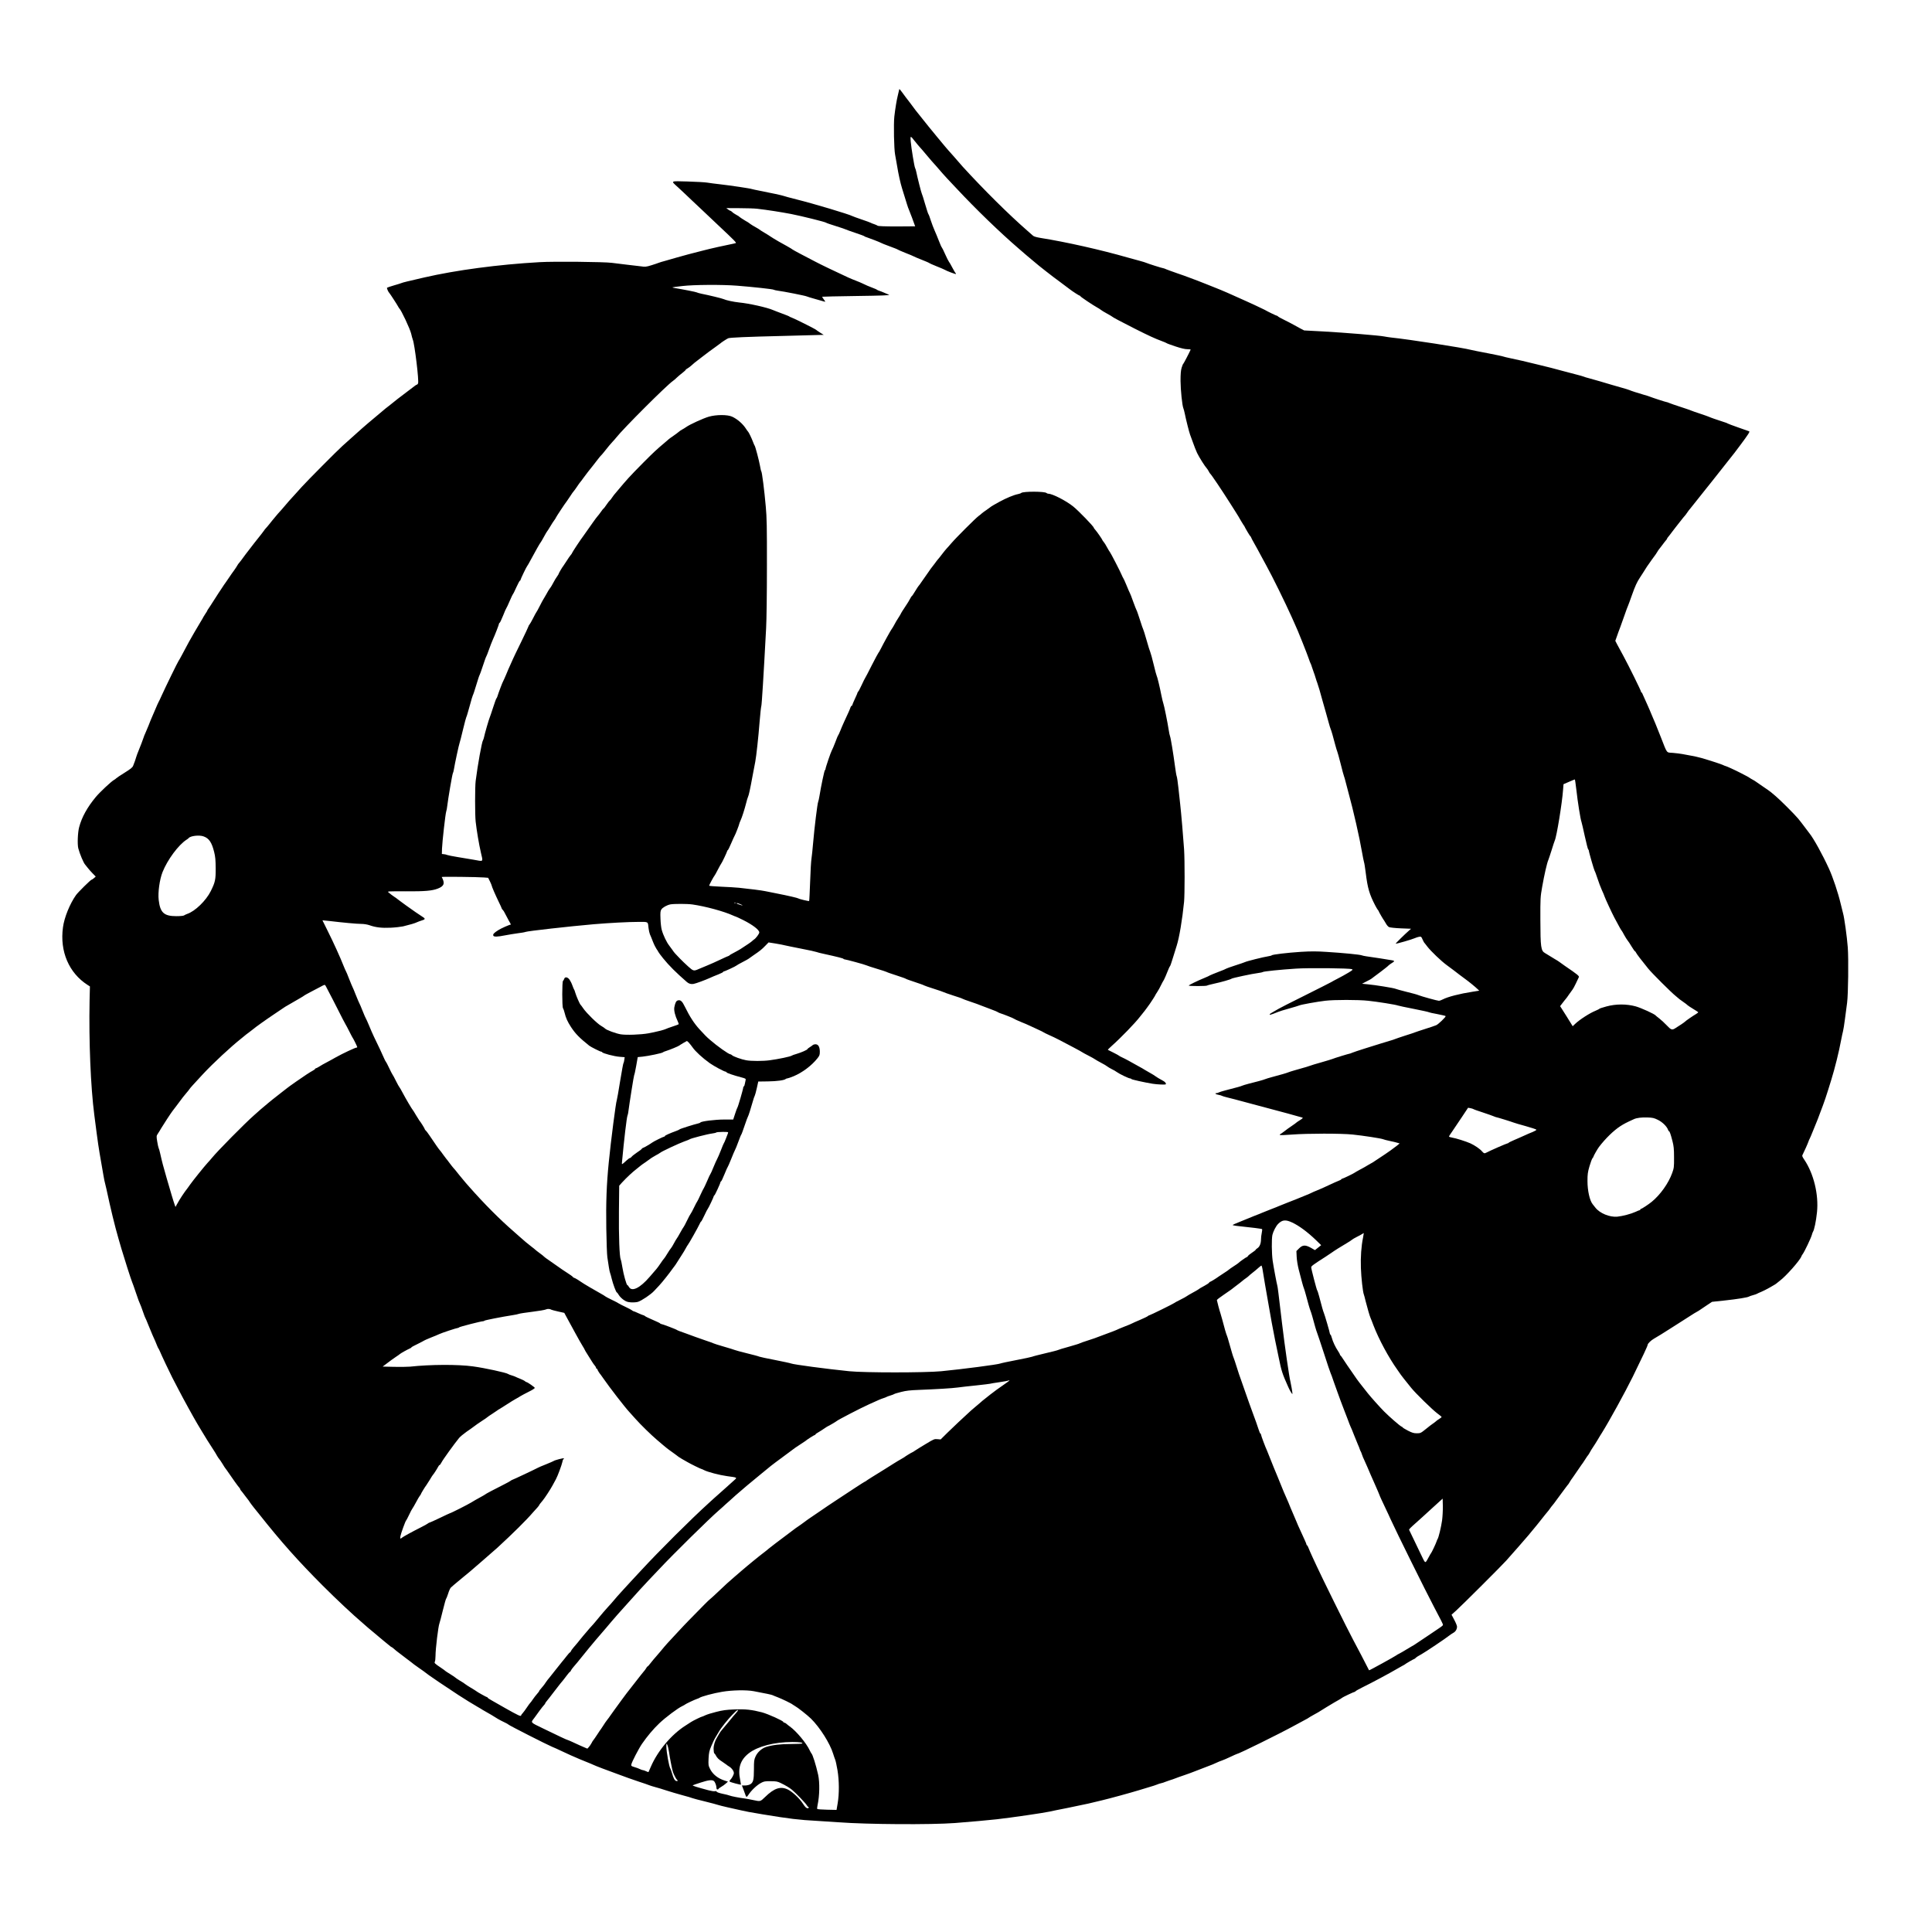 <?xml version="1.0" standalone="no"?>
<!DOCTYPE svg PUBLIC "-//W3C//DTD SVG 20010904//EN"
 "http://www.w3.org/TR/2001/REC-SVG-20010904/DTD/svg10.dtd">
<svg version="1.0" xmlns="http://www.w3.org/2000/svg"
 width="2888pt" height="2888pt" viewBox="0 0 2888 2888"
 preserveAspectRatio="xMidYMid meet">
<g transform="translate(0,2888) scale(0.1,-0.1)"
fill="#000000" stroke="none">
<path d="M13437 27523 c-3 -16 -11 -48 -17 -73 -16 -62 -38 -196 -51 -310 -13
-112 -5 -489 11 -570 6 -30 19 -107 30 -170 20 -123 49 -255 74 -335 75 -244
90 -292 97 -305 7 -12 99 -258 99 -263 0 -1 -123 -2 -273 -2 -187 0 -278 4
-288 11 -8 6 -32 17 -54 24 -22 7 -44 16 -50 20 -5 4 -66 26 -134 49 -68 23
-131 46 -140 51 -52 28 -580 186 -826 247 -99 25 -189 49 -200 54 -20 8 -184
44 -365 79 -52 10 -102 21 -111 24 -21 9 -317 53 -474 71 -71 8 -158 19 -192
25 -34 6 -166 13 -294 17 -266 7 -255 14 -144 -87 39 -35 86 -80 106 -99 20
-20 65 -63 100 -95 35 -33 105 -98 154 -145 50 -47 157 -149 239 -226 248
-233 279 -265 264 -269 -7 -3 -47 -12 -88 -20 -118 -24 -251 -54 -300 -66 -25
-6 -70 -17 -100 -25 -119 -29 -329 -85 -395 -105 -38 -12 -110 -32 -160 -46
-49 -13 -99 -28 -110 -33 -11 -5 -59 -21 -107 -36 -81 -25 -94 -26 -160 -16
-40 5 -136 17 -213 25 -77 9 -176 21 -220 27 -114 15 -865 23 -1080 10 -620
-35 -1246 -119 -1725 -229 -255 -59 -317 -74 -335 -82 -11 -5 -63 -21 -115
-36 -52 -15 -99 -31 -104 -35 -7 -6 18 -64 34 -79 9 -8 116 -173 130 -200 7
-14 16 -27 19 -30 28 -24 159 -303 177 -377 8 -38 20 -77 24 -88 28 -65 96
-626 79 -657 -5 -10 -13 -18 -17 -18 -5 0 -17 -7 -27 -15 -11 -9 -63 -47 -115
-87 -100 -74 -217 -166 -236 -183 -6 -5 -26 -21 -44 -35 -30 -22 -51 -39 -125
-102 -11 -9 -56 -47 -100 -84 -131 -109 -190 -161 -465 -409 -80 -72 -533
-528 -610 -614 -41 -46 -86 -96 -100 -111 -66 -71 -119 -131 -168 -190 -30
-36 -60 -69 -66 -75 -6 -5 -31 -35 -56 -65 -25 -30 -47 -57 -50 -60 -3 -3 -23
-27 -44 -55 -22 -27 -44 -54 -51 -60 -6 -5 -22 -26 -35 -45 -13 -19 -27 -37
-30 -40 -6 -4 -209 -266 -238 -305 -51 -71 -97 -131 -102 -135 -4 -3 -15 -18
-24 -35 -9 -16 -30 -48 -46 -70 -17 -22 -51 -71 -77 -110 -25 -38 -50 -74 -55
-80 -5 -5 -28 -39 -51 -75 -23 -36 -45 -69 -50 -75 -4 -5 -39 -59 -77 -120
-38 -60 -74 -115 -80 -122 -5 -7 -10 -15 -10 -18 0 -4 -13 -26 -30 -50 -16
-24 -30 -46 -30 -48 0 -3 -18 -34 -39 -68 -37 -60 -157 -266 -174 -299 -4 -8
-20 -37 -35 -65 -15 -27 -48 -88 -72 -135 -25 -47 -48 -87 -51 -90 -8 -7 -201
-402 -251 -514 -22 -50 -44 -95 -48 -101 -4 -5 -26 -55 -49 -110 -23 -55 -48
-113 -56 -130 -7 -16 -27 -64 -43 -107 -17 -42 -40 -97 -51 -121 -12 -25 -21
-48 -21 -52 0 -6 -65 -176 -84 -220 -8 -16 -21 -55 -31 -85 -9 -30 -20 -64
-25 -75 -4 -11 -13 -34 -20 -52 -9 -25 -37 -47 -128 -104 -65 -40 -121 -78
-127 -85 -5 -6 -18 -16 -27 -20 -42 -22 -215 -184 -278 -260 -125 -151 -208
-300 -247 -449 -21 -77 -28 -255 -13 -315 22 -85 79 -220 104 -246 6 -6 22
-26 36 -45 14 -19 47 -56 73 -83 l48 -49 -27 -24 c-15 -13 -31 -23 -35 -23
-13 0 -205 -190 -233 -230 -92 -130 -176 -336 -195 -483 -49 -359 89 -681 368
-860 l35 -22 -5 -210 c-12 -610 16 -1295 71 -1715 6 -47 22 -168 35 -270 13
-102 33 -237 44 -300 57 -334 72 -416 77 -430 3 -8 14 -55 25 -105 62 -291
125 -551 180 -740 11 -38 32 -108 45 -155 38 -130 144 -461 159 -495 7 -16 30
-79 50 -140 20 -60 40 -119 45 -130 23 -50 59 -145 75 -195 10 -30 21 -59 25
-65 4 -5 26 -57 49 -115 23 -58 50 -123 60 -145 37 -81 50 -111 67 -155 10
-25 20 -47 24 -50 3 -3 12 -21 20 -40 17 -43 152 -329 184 -390 13 -25 57
-110 99 -190 64 -125 227 -420 276 -502 9 -14 38 -64 66 -110 52 -87 113 -186
174 -278 20 -30 44 -70 54 -89 10 -19 25 -40 32 -48 7 -7 30 -41 51 -75 21
-35 40 -65 44 -68 3 -3 13 -16 22 -30 73 -107 170 -244 185 -258 7 -7 13 -17
13 -22 0 -5 6 -15 13 -22 7 -7 33 -40 57 -73 25 -33 47 -62 50 -65 3 -3 14
-18 24 -35 11 -16 39 -54 64 -85 24 -30 59 -73 76 -94 327 -413 579 -696 951
-1069 205 -205 449 -434 600 -562 32 -27 66 -57 74 -65 9 -8 52 -44 96 -80 44
-36 87 -72 95 -80 9 -8 33 -28 54 -45 21 -16 53 -42 70 -57 17 -15 34 -28 37
-28 6 0 28 -18 74 -58 11 -9 74 -58 140 -107 66 -50 122 -92 125 -96 3 -3 34
-25 70 -50 36 -24 67 -46 70 -49 3 -3 21 -17 40 -30 19 -13 37 -27 40 -30 8
-8 250 -172 440 -296 88 -58 227 -143 290 -179 25 -14 59 -34 75 -45 17 -11
53 -31 80 -46 28 -15 73 -42 101 -60 28 -18 70 -43 95 -55 65 -31 103 -51 109
-58 10 -13 579 -302 650 -331 25 -10 95 -41 155 -70 61 -28 119 -55 130 -60
11 -4 40 -17 65 -28 25 -12 92 -40 150 -63 57 -23 111 -45 120 -50 21 -12 227
-90 380 -145 69 -24 134 -48 145 -53 11 -5 79 -28 150 -52 72 -23 144 -48 160
-55 17 -7 57 -19 90 -28 33 -8 107 -31 165 -50 58 -19 166 -51 240 -71 74 -20
142 -39 150 -44 8 -4 94 -27 190 -50 96 -24 184 -47 195 -52 11 -4 74 -20 140
-35 66 -15 158 -35 205 -46 85 -19 104 -23 325 -60 401 -66 533 -82 810 -97
110 -7 256 -16 325 -21 419 -32 1375 -38 1735 -11 235 18 498 42 625 56 221
25 707 96 790 115 25 6 146 31 270 55 124 25 263 54 310 65 47 12 139 34 205
49 118 28 417 110 545 149 36 11 106 32 155 47 50 14 104 32 120 39 17 8 46
17 65 21 19 4 41 11 50 16 8 4 40 15 70 25 30 9 69 22 85 29 17 7 80 30 140
50 61 21 124 44 140 51 17 7 80 31 140 54 61 23 124 47 140 54 90 41 122 54
145 61 14 4 67 27 118 51 51 24 95 44 98 44 26 0 642 304 864 426 69 38 143
78 165 89 22 11 42 23 45 26 3 3 41 26 85 50 44 24 85 47 90 52 6 4 48 31 95
59 47 27 99 59 115 69 17 10 48 28 70 40 22 12 42 25 45 29 6 8 178 90 190 90
4 0 10 4 12 8 2 5 46 30 98 56 149 73 408 212 515 275 33 20 74 43 90 51 17 8
32 17 35 20 8 9 131 80 137 80 4 0 15 7 25 17 18 17 29 23 89 57 55 30 360
235 404 271 22 17 54 39 71 48 32 17 54 53 54 92 0 13 -18 58 -41 101 l-41 77
68 61 c84 75 680 670 749 747 28 31 75 85 105 119 30 35 62 70 70 79 13 14 72
82 157 181 46 53 220 267 245 302 15 20 34 42 41 50 7 7 24 29 37 48 13 19 29
40 35 46 11 11 21 25 108 144 31 41 71 95 89 120 18 25 36 47 39 50 3 3 14 19
23 35 9 17 30 48 47 70 16 22 50 71 75 109 25 37 50 73 55 80 6 6 29 40 52 76
22 36 44 67 48 70 3 3 14 20 24 39 9 19 32 55 49 80 17 25 49 75 70 111 21 36
48 81 61 100 113 181 343 600 462 840 146 298 223 462 223 478 0 18 50 66 92
90 57 33 150 90 238 147 36 23 110 71 165 105 55 35 125 80 155 99 30 20 70
44 89 54 18 10 38 22 45 28 6 5 49 34 95 64 l83 55 187 20 c189 20 348 46 366
59 6 4 33 14 60 21 28 7 55 17 60 21 6 4 34 17 64 29 49 19 220 114 231 129 3
3 23 19 45 36 91 67 302 305 323 365 3 8 10 22 17 30 27 34 130 250 141 297 4
15 10 33 14 38 20 30 47 159 61 295 27 263 -49 576 -190 785 -34 50 -36 57
-21 83 17 31 77 166 85 192 4 14 11 30 15 35 4 6 26 57 49 115 23 58 48 119
55 135 8 17 30 75 50 130 20 55 41 110 46 122 13 31 58 166 80 238 10 33 30
98 45 145 51 164 116 424 145 585 12 61 25 124 30 140 5 17 19 102 30 190 12
88 25 194 31 235 17 128 23 659 10 830 -12 158 -52 447 -71 510 -5 19 -22 85
-36 145 -37 158 -116 394 -174 520 -97 212 -229 451 -293 530 -4 6 -35 46 -68
90 -33 44 -78 103 -101 130 -59 70 -272 282 -337 336 -30 24 -61 51 -70 59 -9
8 -64 47 -121 85 -58 39 -107 73 -110 76 -3 3 -21 14 -40 24 -19 10 -37 21
-40 24 -3 3 -23 15 -45 27 -22 11 -67 35 -100 52 -73 38 -213 102 -223 102 -4
0 -18 6 -33 13 -24 13 -183 65 -324 106 -38 11 -108 27 -155 35 -47 8 -108 19
-135 25 -28 5 -90 13 -138 17 -102 8 -80 -21 -182 239 -37 94 -73 184 -80 200
-8 17 -30 71 -51 120 -20 50 -53 126 -73 170 -21 44 -46 101 -57 127 -10 27
-22 48 -26 48 -5 0 -8 5 -8 12 0 15 -185 389 -263 533 -34 61 -74 136 -91 168
l-30 58 22 62 c11 34 35 98 52 142 16 44 46 127 66 185 20 58 42 119 50 135 7
17 34 88 58 158 49 138 76 197 122 266 16 24 34 51 39 60 66 105 80 127 85
131 3 3 25 34 49 70 25 36 48 67 51 70 3 3 17 23 30 45 13 22 26 42 30 45 3 3
25 32 50 65 24 33 50 66 57 73 7 7 13 17 13 21 0 4 8 16 18 27 9 10 37 46 61
79 25 33 47 62 50 65 3 3 26 32 51 65 25 32 52 67 60 76 25 27 48 56 67 86 10
15 25 35 33 43 8 9 26 31 40 50 14 18 35 45 47 59 20 24 65 80 148 186 17 21
53 66 80 100 28 34 62 77 76 96 15 19 83 104 150 190 128 160 134 169 216 279
117 157 143 198 130 203 -7 2 -80 28 -162 57 -83 29 -154 56 -160 60 -5 5 -39
17 -75 28 -84 27 -180 60 -205 72 -11 5 -69 26 -130 46 -60 19 -123 42 -140
49 -16 7 -88 32 -160 55 -71 23 -144 48 -162 56 -17 8 -35 14 -41 14 -11 0
-217 67 -247 80 -11 5 -54 19 -95 30 -96 28 -189 58 -215 70 -11 5 -60 20
-110 34 -49 13 -121 34 -160 46 -88 27 -263 78 -335 97 -30 7 -64 18 -75 23
-11 5 -65 20 -120 34 -55 14 -134 35 -175 46 -41 12 -129 35 -195 52 -66 16
-154 38 -195 48 -144 36 -336 81 -415 96 -44 9 -89 20 -100 24 -11 5 -117 27
-235 50 -118 22 -231 45 -250 50 -112 31 -939 159 -1195 185 -33 4 -80 11
-105 16 -66 14 -591 57 -915 75 l-280 15 -60 31 c-33 17 -78 42 -100 55 -22
13 -83 44 -135 70 -52 25 -96 50 -98 55 -2 4 -8 8 -13 8 -9 0 -140 63 -184 89
-24 13 -275 131 -280 131 -2 0 -41 18 -87 39 -105 49 -285 127 -363 157 -33
12 -94 37 -135 54 -41 17 -104 42 -140 55 -36 13 -90 33 -120 45 -30 12 -113
42 -185 66 -71 25 -144 51 -162 59 -17 8 -35 15 -40 15 -14 0 -236 70 -255 80
-9 5 -58 20 -110 34 -51 14 -127 34 -168 46 -400 115 -927 234 -1307 294 -59
10 -99 21 -111 33 -11 10 -48 43 -83 73 -281 245 -649 610 -970 961 -25 29
-27 30 -134 154 -38 44 -72 82 -76 85 -12 10 -324 388 -379 460 -30 39 -64 82
-75 94 -11 12 -29 35 -40 50 -30 41 -133 179 -148 196 -6 8 -29 39 -50 68 -21
28 -40 52 -42 52 -1 0 -5 -12 -8 -27z m238 -753 c25 -32 57 -71 72 -87 16 -16
57 -65 93 -108 36 -44 76 -91 90 -106 24 -25 87 -97 161 -183 19 -22 50 -56
69 -76 19 -20 85 -89 145 -154 283 -303 642 -650 915 -885 52 -45 109 -94 125
-108 17 -15 53 -45 80 -67 28 -22 52 -43 55 -46 16 -17 285 -228 346 -270 23
-16 140 -104 164 -123 39 -31 142 -97 150 -97 6 0 10 -4 10 -8 0 -8 186 -133
250 -168 19 -10 44 -26 55 -35 11 -10 52 -34 90 -55 39 -21 72 -41 75 -44 7
-10 143 -82 345 -184 206 -104 300 -147 400 -184 39 -14 72 -29 75 -32 3 -4
61 -25 130 -48 84 -28 143 -42 178 -42 30 0 52 -3 50 -7 -25 -56 -105 -209
-110 -211 -5 -2 -15 -29 -25 -60 -12 -42 -16 -94 -16 -197 1 -136 25 -370 43
-410 5 -11 14 -47 21 -80 15 -78 67 -284 78 -310 5 -11 24 -63 42 -115 18 -52
46 -124 63 -160 30 -63 117 -201 143 -228 8 -8 21 -28 30 -45 9 -18 19 -34 23
-37 14 -9 168 -237 306 -455 17 -27 52 -81 76 -120 25 -38 60 -97 78 -130 19
-33 37 -62 40 -65 4 -3 9 -9 11 -15 11 -27 84 -150 91 -153 4 -2 8 -7 8 -11 0
-5 22 -47 49 -94 27 -47 71 -127 98 -179 27 -51 64 -120 83 -153 87 -157 280
-549 377 -765 13 -30 30 -68 38 -85 38 -83 60 -135 128 -305 41 -102 82 -210
92 -240 10 -30 21 -59 25 -65 4 -5 15 -35 24 -65 10 -30 21 -64 26 -75 5 -11
16 -45 25 -75 9 -30 20 -64 25 -75 10 -24 51 -160 78 -265 11 -41 32 -115 47
-165 14 -49 35 -124 46 -165 11 -41 24 -84 29 -95 10 -21 39 -120 71 -245 11
-41 24 -84 29 -95 5 -11 28 -94 51 -185 22 -91 45 -174 50 -185 5 -11 15 -47
23 -80 8 -33 29 -112 46 -175 69 -249 163 -662 200 -880 11 -63 24 -128 29
-145 6 -16 17 -88 26 -160 28 -230 54 -320 142 -490 14 -27 32 -57 39 -66 8
-8 14 -18 14 -22 0 -6 71 -129 80 -137 3 -3 15 -23 27 -45 12 -22 32 -46 46
-53 14 -7 88 -15 177 -19 l153 -6 -34 -30 c-61 -53 -200 -190 -196 -193 5 -6
247 64 285 82 18 8 47 18 65 21 30 5 34 2 51 -39 11 -23 22 -45 25 -48 3 -3
26 -31 49 -62 52 -67 205 -214 286 -273 44 -32 180 -134 196 -148 8 -6 40 -30
70 -52 64 -46 165 -128 198 -161 l24 -23 -34 -5 c-18 -3 -46 -7 -63 -10 -195
-30 -373 -76 -450 -116 -21 -11 -46 -20 -55 -20 -22 0 -268 68 -305 84 -16 8
-97 30 -180 50 -82 21 -157 41 -166 46 -21 11 -304 57 -417 67 l-82 8 67 35
c38 18 70 37 73 40 3 3 27 21 53 40 26 19 65 49 87 65 21 17 53 41 71 55 18
14 40 32 48 41 9 9 31 24 49 35 38 22 40 32 10 38 -31 7 -331 53 -393 61 -27
4 -59 10 -70 15 -26 11 -280 36 -524 51 -147 10 -235 10 -384 1 -202 -13 -429
-40 -437 -52 -3 -4 -27 -11 -55 -15 -64 -9 -323 -74 -344 -86 -9 -5 -74 -27
-146 -50 -71 -23 -132 -45 -135 -48 -3 -4 -57 -27 -120 -50 -63 -24 -120 -48
-126 -52 -5 -5 -41 -21 -80 -37 -107 -44 -234 -106 -234 -114 0 -10 264 -10
274 0 4 4 51 16 104 28 108 23 254 65 262 75 7 9 321 76 395 84 33 4 65 11 70
15 12 10 262 36 495 51 189 13 799 7 837 -8 20 -7 15 -13 -52 -53 -41 -25
-112 -64 -157 -87 -46 -24 -90 -47 -98 -53 -8 -6 -186 -95 -395 -200 -209
-104 -385 -193 -390 -198 -6 -4 -38 -23 -73 -42 -34 -18 -62 -37 -62 -41 0 -5
2 -9 4 -9 7 0 92 31 121 44 17 8 91 31 165 51 74 21 142 41 152 46 24 12 268
56 388 70 135 16 492 16 640 0 137 -14 417 -59 445 -71 11 -4 119 -28 240 -51
121 -24 222 -46 225 -50 3 -3 60 -16 128 -28 67 -13 122 -26 122 -30 0 -17
-108 -120 -140 -135 -19 -8 -93 -34 -165 -56 -71 -23 -139 -45 -150 -50 -11
-5 -78 -28 -150 -50 -71 -23 -139 -46 -150 -51 -11 -5 -49 -18 -85 -28 -36
-11 -101 -31 -145 -44 -44 -14 -147 -46 -230 -72 -82 -26 -164 -53 -182 -61
-17 -8 -35 -14 -39 -14 -11 0 -233 -68 -259 -80 -11 -5 -85 -27 -165 -50 -80
-22 -154 -45 -165 -50 -19 -8 -56 -19 -240 -71 -38 -11 -79 -24 -90 -29 -20
-9 -109 -35 -245 -71 -41 -11 -84 -24 -95 -29 -11 -5 -55 -19 -97 -30 -43 -11
-113 -29 -155 -40 -43 -11 -87 -25 -98 -30 -19 -9 -55 -19 -252 -70 -43 -11
-86 -25 -95 -30 -10 -6 -25 -10 -33 -10 -33 0 -13 -19 28 -25 23 -4 47 -11 52
-15 6 -4 39 -14 75 -23 59 -14 116 -29 395 -104 50 -13 131 -35 180 -48 180
-47 526 -141 555 -151 10 -3 -2 -15 -35 -36 -28 -17 -52 -34 -55 -37 -3 -4
-34 -27 -70 -51 -36 -24 -86 -60 -112 -81 -26 -20 -53 -39 -60 -42 -7 -2 -10
-8 -6 -12 5 -5 88 -2 185 6 222 17 734 18 903 0 157 -16 428 -58 455 -70 11
-5 56 -17 100 -26 44 -9 95 -21 113 -27 l34 -10 -36 -30 c-20 -16 -65 -50 -99
-74 -55 -39 -93 -65 -245 -165 -24 -16 -45 -29 -48 -29 -2 0 -23 -12 -47 -27
-23 -15 -76 -45 -117 -66 -41 -22 -77 -43 -80 -46 -8 -9 -178 -91 -189 -91 -6
0 -11 -4 -11 -8 0 -4 -17 -14 -37 -21 -21 -8 -87 -37 -148 -66 -60 -29 -141
-65 -180 -80 -38 -15 -74 -31 -80 -35 -5 -4 -53 -24 -105 -45 -52 -20 -108
-43 -125 -51 -16 -7 -73 -29 -125 -49 -52 -20 -108 -43 -125 -50 -16 -8 -73
-30 -125 -50 -52 -20 -108 -43 -125 -50 -16 -8 -73 -30 -125 -50 -52 -21 -113
-45 -135 -55 -22 -10 -71 -30 -110 -45 -38 -15 -74 -31 -78 -35 -4 -4 20 -10
55 -14 237 -25 379 -43 384 -49 3 -3 1 -29 -5 -57 -6 -28 -11 -69 -11 -92 0
-63 -19 -112 -51 -134 -16 -10 -29 -22 -29 -26 0 -4 -25 -24 -56 -44 -31 -20
-58 -43 -61 -51 -3 -7 -9 -13 -14 -13 -9 0 -118 -77 -129 -91 -3 -4 -34 -25
-70 -48 -35 -23 -67 -45 -70 -49 -3 -4 -36 -28 -75 -52 -38 -25 -74 -48 -80
-53 -25 -20 -118 -77 -125 -77 -5 0 -13 -6 -17 -14 -4 -7 -32 -26 -62 -42 -66
-36 -85 -47 -102 -61 -8 -6 -45 -27 -84 -48 -38 -21 -77 -43 -85 -50 -8 -7
-53 -32 -100 -55 -47 -23 -87 -45 -90 -49 -8 -9 -357 -181 -368 -181 -6 0 -17
-6 -24 -13 -7 -7 -60 -32 -118 -57 -58 -24 -109 -47 -115 -51 -5 -4 -57 -26
-115 -48 -58 -23 -113 -46 -123 -52 -10 -5 -69 -28 -130 -50 -62 -22 -125 -46
-142 -53 -16 -8 -84 -31 -150 -52 -66 -21 -122 -41 -125 -44 -3 -4 -75 -26
-160 -50 -85 -23 -159 -46 -165 -50 -5 -4 -91 -26 -190 -49 -99 -23 -187 -46
-196 -51 -8 -4 -114 -27 -235 -50 -120 -23 -228 -46 -239 -51 -37 -16 -567
-85 -885 -116 -240 -23 -1149 -23 -1375 0 -344 35 -833 100 -870 116 -11 5
-119 28 -240 52 -121 23 -227 46 -235 50 -8 5 -89 27 -180 49 -91 22 -174 45
-185 50 -11 5 -85 28 -165 51 -80 23 -149 45 -155 49 -5 4 -62 24 -125 45 -63
21 -128 44 -145 51 -16 7 -84 32 -150 55 -66 22 -122 44 -125 48 -5 8 -223 91
-239 91 -5 0 -11 3 -13 8 -1 4 -50 27 -108 52 -58 25 -111 50 -118 57 -7 7
-18 13 -24 13 -5 0 -39 14 -75 30 -35 17 -68 30 -73 30 -5 0 -15 6 -22 13 -7
6 -51 30 -98 52 -47 22 -92 45 -100 51 -8 7 -55 31 -105 55 -49 24 -92 46 -95
50 -3 4 -39 26 -82 50 -42 24 -107 62 -145 83 -37 21 -79 46 -92 55 -13 9 -31
21 -40 26 -9 6 -35 23 -58 38 -24 15 -47 27 -52 27 -6 0 -14 6 -18 13 -4 7
-42 34 -83 60 -41 26 -109 72 -150 102 -41 30 -100 71 -130 91 -30 20 -59 41
-65 48 -5 7 -37 32 -70 56 -33 24 -62 47 -65 51 -3 4 -30 25 -60 48 -45 34
-110 88 -174 146 -6 6 -45 40 -87 77 -208 180 -439 412 -664 667 -22 25 -45
51 -52 59 -7 7 -29 34 -50 60 -21 26 -42 52 -48 58 -5 6 -21 25 -35 44 -14 18
-35 44 -48 57 -12 13 -41 50 -64 81 -23 31 -44 59 -48 62 -3 3 -23 30 -45 60
-21 30 -45 62 -53 70 -14 15 -64 87 -150 215 -26 39 -53 74 -59 78 -7 4 -13
12 -13 18 0 9 -69 119 -81 129 -3 3 -25 39 -50 80 -24 41 -46 77 -50 80 -10 9
-106 171 -150 255 -23 44 -45 82 -49 85 -4 3 -27 43 -50 90 -23 47 -47 92 -54
100 -6 8 -29 53 -51 100 -22 47 -43 87 -47 90 -4 3 -15 24 -24 45 -9 22 -39
87 -66 145 -28 58 -68 141 -89 185 -21 44 -54 121 -74 170 -21 50 -41 95 -45
100 -5 6 -27 57 -50 115 -23 58 -45 110 -49 115 -4 6 -27 60 -51 120 -24 61
-46 115 -50 120 -4 6 -26 60 -50 120 -23 61 -46 115 -50 120 -4 6 -20 42 -35
80 -46 118 -152 352 -236 519 -43 87 -79 159 -79 160 0 1 48 -4 108 -11 202
-24 405 -43 471 -43 40 0 89 -8 122 -19 95 -34 184 -44 318 -38 69 3 153 13
186 20 99 24 179 47 206 61 14 7 47 19 72 27 54 15 58 27 19 51 -32 19 -188
127 -252 174 -25 18 -65 48 -90 66 -25 18 -47 35 -50 38 -3 3 -18 14 -33 23
-16 10 -36 25 -45 32 -9 8 -28 23 -42 34 -25 19 -25 19 255 18 287 -2 395 8
480 41 95 37 109 79 58 173 -4 7 539 1 633 -7 l61 -5 27 -54 c14 -30 26 -57
26 -62 0 -13 55 -140 104 -241 25 -51 46 -96 46 -101 0 -5 7 -14 15 -21 8 -7
24 -31 34 -54 11 -22 36 -69 55 -104 20 -34 35 -62 33 -62 -19 0 -146 -56
-188 -83 -65 -41 -83 -61 -75 -82 8 -21 62 -19 177 4 52 10 137 24 189 31 52
6 104 15 115 20 30 13 654 83 1020 115 236 20 523 35 672 35 149 0 137 8 148
-95 4 -33 13 -73 20 -90 8 -16 28 -66 45 -110 17 -44 42 -93 54 -110 12 -16
25 -37 28 -45 4 -8 35 -51 71 -95 88 -109 195 -215 356 -355 30 -25 62 -34 99
-27 35 6 175 58 243 89 30 14 87 38 127 53 39 16 72 32 72 37 0 4 5 8 11 8 14
0 181 78 189 88 3 4 43 27 90 51 47 24 87 47 90 50 3 3 37 27 75 53 97 66 122
86 176 142 l48 49 108 -17 c59 -10 122 -22 138 -27 17 -4 125 -27 240 -49 116
-22 219 -45 230 -50 11 -5 61 -18 110 -28 206 -45 290 -67 293 -74 2 -4 9 -8
16 -8 19 0 309 -79 326 -89 9 -5 79 -28 155 -51 77 -23 145 -45 150 -49 6 -5
71 -27 145 -51 74 -24 137 -46 140 -50 3 -4 64 -26 135 -49 72 -24 135 -46
140 -51 6 -4 71 -27 145 -50 74 -24 140 -46 145 -50 6 -4 71 -27 145 -51 74
-23 137 -45 140 -49 3 -3 57 -23 120 -44 63 -21 133 -46 155 -56 22 -9 87 -34
145 -55 58 -21 107 -42 110 -46 3 -3 16 -10 30 -14 50 -15 205 -77 210 -84 3
-4 47 -24 97 -45 51 -20 114 -47 140 -60 27 -13 82 -39 123 -57 41 -19 77 -36
80 -40 3 -3 38 -21 79 -39 41 -18 113 -52 160 -77 47 -25 142 -75 211 -111 69
-36 127 -69 130 -72 3 -3 43 -25 90 -49 47 -24 92 -49 100 -56 8 -6 49 -30 89
-51 41 -21 83 -46 93 -55 10 -8 39 -26 65 -39 27 -12 62 -33 78 -45 38 -28
177 -95 198 -95 8 0 17 -4 19 -9 3 -8 196 -51 319 -71 71 -11 187 -16 195 -8
10 11 -8 36 -39 52 -46 24 -110 63 -123 74 -5 5 -31 21 -56 35 -25 14 -63 36
-85 49 -21 14 -72 43 -113 65 -41 23 -104 57 -140 78 -36 20 -81 43 -100 51
-19 8 -37 18 -40 22 -3 4 -41 25 -85 47 -44 21 -82 40 -84 42 -3 2 24 29 60
61 132 117 347 339 419 433 19 25 41 52 48 60 7 7 31 39 53 69 21 30 42 60 47
65 18 25 82 124 82 129 0 3 13 24 29 48 16 24 42 70 57 103 16 33 32 62 35 65
6 5 53 111 79 180 8 19 17 37 21 40 4 3 23 59 43 125 20 66 45 147 56 180 38
119 83 385 110 655 10 107 11 612 0 785 -10 152 -44 556 -59 682 -5 49 -17
156 -26 238 -9 83 -20 159 -25 170 -5 11 -16 76 -25 145 -26 196 -65 433 -75
455 -5 11 -14 54 -20 95 -17 113 -70 372 -80 395 -5 11 -18 67 -30 125 -23
121 -63 283 -70 290 -3 3 -23 77 -44 165 -21 88 -44 172 -51 187 -7 14 -32 95
-56 180 -24 84 -46 155 -49 158 -3 3 -26 68 -50 145 -25 77 -47 142 -51 145
-3 3 -25 59 -49 125 -23 66 -46 125 -50 130 -4 6 -27 57 -50 115 -24 58 -46
107 -50 110 -3 3 -12 21 -20 40 -17 45 -171 343 -180 350 -4 3 -22 33 -41 68
-18 34 -41 71 -51 82 -10 11 -18 22 -18 25 0 9 -80 125 -107 155 -13 14 -23
28 -23 32 0 18 -230 256 -308 318 -107 86 -311 190 -370 190 -10 0 -23 5 -29
11 -25 25 -345 26 -377 1 -6 -6 -27 -13 -46 -17 -66 -13 -175 -58 -285 -118
-60 -33 -112 -63 -115 -66 -3 -3 -34 -26 -70 -51 -36 -24 -69 -49 -75 -55 -5
-6 -27 -24 -48 -39 -46 -34 -343 -331 -407 -407 -25 -29 -56 -65 -70 -79 -14
-15 -45 -53 -69 -85 -24 -32 -51 -66 -60 -75 -9 -10 -32 -40 -51 -67 -19 -26
-38 -50 -41 -53 -3 -3 -26 -34 -50 -70 -24 -36 -46 -67 -49 -70 -3 -3 -25 -34
-49 -70 -24 -36 -47 -67 -51 -70 -4 -3 -26 -38 -50 -77 -24 -40 -46 -73 -50
-73 -3 0 -14 -17 -24 -37 -10 -21 -44 -77 -77 -125 -32 -48 -59 -90 -59 -93 0
-3 -12 -24 -27 -48 -35 -53 -57 -91 -84 -142 -12 -22 -25 -42 -28 -45 -8 -6
-127 -221 -166 -300 -15 -30 -31 -57 -35 -60 -4 -3 -48 -86 -99 -185 -50 -99
-94 -185 -99 -190 -5 -6 -28 -53 -52 -105 -24 -52 -47 -96 -52 -98 -4 -2 -8
-8 -8 -12 0 -5 -18 -47 -40 -94 -22 -47 -40 -90 -40 -95 0 -6 -4 -11 -9 -11
-5 0 -13 -10 -17 -22 -8 -26 -39 -97 -94 -213 -20 -44 -48 -107 -60 -140 -13
-33 -27 -62 -30 -65 -4 -3 -24 -50 -44 -105 -21 -55 -44 -109 -51 -120 -15
-24 -95 -260 -95 -279 0 -8 -4 -16 -9 -18 -8 -3 -58 -238 -81 -383 -6 -38 -15
-79 -20 -90 -12 -28 -57 -397 -75 -610 -8 -99 -20 -207 -25 -240 -6 -33 -15
-188 -20 -344 -6 -157 -12 -287 -15 -289 -5 -5 -146 28 -160 38 -11 8 -147 40
-325 75 -63 13 -140 28 -170 34 -56 12 -238 35 -395 51 -49 5 -170 12 -267 16
-98 4 -178 11 -178 15 0 10 71 142 80 149 4 3 26 43 50 90 24 47 47 87 50 90
9 7 90 178 90 189 0 5 4 11 9 13 5 2 28 48 51 103 24 55 46 105 50 110 10 13
70 167 70 179 0 5 9 28 19 50 22 46 61 169 86 267 8 35 20 73 25 84 13 25 33
118 70 320 16 88 34 183 40 210 15 77 47 368 65 600 9 116 21 219 25 230 7 18
33 430 72 1165 7 129 12 523 12 925 1 589 -2 731 -17 892 -21 241 -56 515 -67
528 -4 5 -13 42 -19 80 -14 79 -71 297 -81 305 -3 3 -14 28 -24 55 -21 57 -65
147 -75 155 -4 3 -17 21 -29 40 -46 73 -129 146 -208 182 -69 32 -234 32 -348
0 -83 -24 -285 -116 -339 -155 -18 -13 -45 -29 -60 -37 -16 -8 -39 -23 -51
-35 -12 -11 -49 -38 -81 -60 -32 -22 -63 -44 -69 -50 -6 -5 -29 -25 -51 -44
-126 -106 -175 -151 -325 -302 -91 -91 -192 -196 -225 -233 -33 -38 -67 -76
-75 -85 -9 -9 -33 -38 -55 -65 -22 -27 -50 -61 -63 -75 -14 -14 -36 -44 -51
-66 -14 -22 -31 -43 -37 -47 -7 -5 -28 -32 -48 -62 -20 -30 -40 -56 -44 -58
-5 -1 -22 -23 -39 -48 -17 -25 -40 -54 -50 -65 -11 -11 -42 -54 -71 -95 -74
-106 -115 -164 -139 -197 -44 -57 -173 -253 -173 -261 0 -4 -8 -17 -19 -28
-10 -11 -38 -52 -62 -90 -24 -38 -46 -71 -49 -74 -10 -9 -70 -110 -70 -119 0
-4 -9 -19 -19 -32 -16 -21 -40 -60 -85 -144 -6 -11 -18 -29 -27 -40 -9 -11
-34 -51 -54 -90 -21 -38 -41 -72 -44 -75 -3 -3 -26 -45 -51 -95 -25 -49 -48
-92 -52 -95 -3 -3 -26 -43 -49 -90 -24 -47 -49 -91 -56 -98 -7 -7 -13 -18 -13
-23 0 -5 -50 -112 -111 -237 -61 -125 -115 -236 -119 -247 -5 -11 -22 -49 -38
-85 -17 -36 -47 -105 -67 -155 -21 -49 -41 -94 -45 -100 -8 -10 -71 -177 -85
-225 -4 -14 -11 -27 -15 -30 -4 -3 -26 -63 -49 -135 -23 -71 -46 -139 -51
-150 -11 -23 -75 -243 -85 -295 -4 -19 -11 -39 -15 -45 -17 -22 -79 -366 -110
-610 -11 -89 -11 -506 0 -605 15 -135 50 -343 79 -467 33 -143 45 -132 -114
-103 -60 11 -168 29 -240 40 -71 12 -139 25 -150 30 -11 5 -33 11 -50 12 l-30
3 2 80 c4 103 51 522 63 555 5 14 12 50 15 80 13 111 75 475 84 490 5 9 12 36
16 60 13 83 76 375 85 395 4 11 28 101 51 200 24 99 46 182 49 185 4 3 26 77
50 165 23 88 46 162 49 165 4 3 26 70 50 150 24 80 46 147 50 150 3 3 26 66
50 140 24 74 47 137 51 140 3 3 21 48 39 100 18 52 44 118 56 145 32 69 95
232 95 245 0 5 4 10 8 10 5 0 28 48 52 108 23 59 45 109 49 112 4 3 26 51 50
107 24 56 47 104 50 105 4 2 26 47 50 101 24 53 48 97 52 97 5 0 9 4 9 10 0
12 92 203 101 210 4 3 26 42 50 87 71 132 142 258 149 263 4 3 26 41 50 85 24
44 46 82 50 85 3 3 24 34 45 70 21 36 49 79 62 96 13 17 23 34 23 37 0 6 141
220 164 247 6 9 29 42 51 75 21 33 43 65 49 70 6 6 29 37 51 70 22 33 44 65
50 70 6 6 27 34 48 64 34 47 96 127 145 187 9 11 37 47 62 80 25 32 50 64 57
69 7 6 26 28 43 50 50 64 103 128 132 158 15 15 36 40 48 55 106 135 754 783
850 849 14 9 39 31 57 49 18 17 55 49 83 70 27 21 50 42 50 46 0 4 12 14 28
22 15 8 43 30 63 48 19 18 57 50 85 70 27 20 60 46 74 57 36 29 145 110 209
155 31 22 58 42 61 45 8 10 93 65 115 75 26 11 271 22 820 35 242 6 478 12
524 14 l84 2 -54 34 c-30 19 -56 37 -59 41 -11 12 -334 174 -370 185 -14 4
-27 11 -30 14 -3 4 -52 24 -110 45 -58 21 -118 45 -135 52 -86 38 -357 99
-505 113 -85 9 -197 33 -235 51 -20 10 -219 58 -330 80 -33 7 -64 16 -70 20
-8 6 -194 43 -329 65 -21 3 -36 8 -35 10 2 2 69 11 149 20 169 20 595 23 818
5 229 -18 536 -51 547 -60 6 -4 35 -11 65 -15 83 -10 410 -75 429 -85 9 -4 68
-23 131 -40 63 -18 124 -35 134 -38 17 -4 15 0 -9 32 -15 20 -26 38 -24 41 2
2 234 7 514 11 368 5 503 10 485 18 -14 5 -47 20 -75 32 -27 12 -61 25 -75 29
-14 4 -27 11 -30 14 -3 4 -27 15 -55 25 -54 20 -123 49 -170 73 -16 8 -57 25
-91 38 -33 12 -87 35 -120 50 -215 100 -393 185 -484 233 -58 30 -157 82 -220
115 -63 33 -117 63 -120 66 -3 4 -45 30 -94 57 -49 27 -101 56 -115 64 -14 9
-48 29 -76 45 -27 16 -52 32 -55 35 -3 3 -39 26 -80 50 -41 24 -77 47 -80 51
-3 3 -20 14 -37 23 -34 17 -99 58 -119 75 -7 6 -27 18 -46 28 -33 18 -98 62
-108 73 -3 3 -22 14 -43 25 -21 11 -45 28 -54 38 -9 9 -20 17 -25 17 -6 0 -21
9 -35 20 l-26 20 194 -1 c107 0 228 -4 269 -9 150 -17 358 -50 505 -78 163
-32 517 -120 525 -131 3 -4 68 -26 145 -50 77 -24 145 -47 150 -51 6 -4 69
-26 140 -50 72 -24 132 -46 135 -50 3 -4 16 -11 30 -14 39 -12 214 -80 220
-86 3 -3 59 -26 125 -50 66 -24 122 -46 125 -50 3 -3 55 -26 115 -50 61 -24
115 -46 120 -50 6 -5 60 -27 120 -51 61 -24 112 -46 115 -50 3 -4 51 -25 108
-48 56 -22 110 -45 120 -51 35 -21 165 -70 171 -65 3 4 1 9 -4 13 -6 4 -27 41
-49 82 -21 41 -45 82 -52 90 -7 9 -32 58 -55 110 -23 52 -45 97 -49 100 -5 3
-25 48 -45 100 -20 52 -49 122 -64 155 -15 33 -41 101 -57 150 -15 50 -32 92
-36 95 -4 3 -26 71 -49 150 -23 80 -45 150 -49 155 -7 9 -66 242 -85 335 -4
19 -11 41 -16 50 -11 20 -56 295 -65 394 -8 92 -5 92 61 6z m9889 -9697 c18
-169 62 -445 76 -478 4 -11 27 -108 50 -215 24 -107 46 -196 51 -198 5 -2 9
-9 9 -16 0 -21 81 -300 88 -306 4 -3 22 -52 41 -110 19 -58 48 -136 66 -175
18 -38 36 -81 40 -95 8 -27 111 -249 146 -315 73 -137 103 -191 109 -195 4 -3
21 -33 39 -67 18 -33 41 -69 50 -80 9 -10 37 -51 60 -91 24 -39 47 -72 51 -72
4 0 12 -10 17 -22 10 -21 80 -113 182 -238 51 -64 346 -358 406 -405 27 -22
56 -46 63 -53 8 -6 35 -26 60 -43 26 -18 52 -37 57 -44 6 -6 43 -31 83 -55 40
-24 75 -47 77 -50 2 -4 -11 -15 -29 -26 -45 -26 -159 -104 -171 -118 -9 -10
-82 -59 -147 -99 -44 -27 -60 -21 -123 46 -32 34 -81 79 -109 101 -28 21 -53
42 -56 46 -14 21 -217 114 -300 137 -136 37 -295 37 -435 -1 -54 -15 -102 -30
-105 -34 -3 -5 -30 -18 -60 -31 -85 -34 -236 -131 -303 -195 l-38 -36 -27 44
c-15 24 -43 69 -62 100 -19 31 -49 79 -67 106 l-32 50 36 47 c20 27 42 53 47
59 6 6 29 37 51 70 22 32 46 65 52 72 7 7 29 48 49 90 19 42 39 84 44 93 10
19 -11 37 -212 174 -40 28 -75 53 -78 56 -3 3 -36 25 -75 47 -38 23 -77 47
-85 52 -8 6 -33 21 -54 33 -62 34 -69 87 -70 497 -1 324 0 340 27 494 32 181
72 357 92 401 7 17 29 84 50 150 20 66 41 129 46 140 29 62 110 560 124 756
l7 87 81 35 c45 20 85 36 88 36 3 1 13 -70 23 -156z m-20523 -695 c83 -28 124
-89 160 -233 18 -72 22 -121 23 -245 1 -170 -7 -206 -73 -340 -71 -143 -235
-302 -352 -341 -19 -7 -40 -17 -48 -23 -8 -6 -56 -11 -115 -11 -185 0 -242 52
-264 243 -13 111 14 305 57 414 74 187 239 409 361 487 14 8 27 19 30 23 25
33 156 49 221 26z m7956 -994 c-3 -3 -12 -4 -19 -1 -8 3 -5 6 6 6 11 1 17 -2
13 -5z m67 -19 c51 -21 45 -27 -9 -8 -25 8 -45 17 -45 19 0 8 18 4 54 -11z
m-714 -5 c196 -28 474 -104 607 -165 17 -8 34 -15 38 -15 4 0 56 -24 116 -54
141 -71 239 -146 239 -184 0 -20 -50 -88 -79 -106 -7 -4 -21 -16 -30 -25 -15
-14 -73 -54 -171 -117 -19 -12 -64 -37 -100 -56 -36 -18 -66 -36 -68 -40 -2
-5 -7 -8 -12 -8 -4 0 -59 -24 -121 -54 -63 -30 -154 -71 -204 -91 -49 -20
-103 -42 -120 -50 -74 -33 -80 -32 -158 38 -39 35 -94 88 -122 117 -27 29 -60
64 -73 77 -12 13 -30 36 -39 51 -10 15 -32 45 -50 68 -38 48 -90 156 -111 234
-9 30 -17 105 -19 167 -4 93 -1 116 13 138 19 30 82 65 134 76 52 10 255 10
330 -1z m-5482 -1217 c6 -10 56 -106 111 -213 144 -284 180 -354 188 -365 5
-6 28 -51 53 -100 25 -50 47 -92 50 -95 8 -8 71 -134 70 -142 0 -5 -5 -8 -11
-8 -20 0 -203 -86 -309 -145 -41 -24 -104 -58 -140 -77 -36 -18 -84 -46 -107
-61 -24 -15 -47 -27 -53 -27 -5 0 -10 -4 -10 -8 0 -5 -15 -16 -32 -25 -39 -20
-148 -92 -250 -164 -40 -29 -82 -59 -92 -65 -10 -7 -67 -50 -125 -96 -152
-119 -163 -128 -189 -150 -13 -11 -41 -35 -62 -52 -22 -18 -50 -42 -63 -53
-14 -12 -58 -51 -98 -87 -134 -117 -551 -539 -632 -640 -16 -19 -45 -53 -66
-75 -43 -46 -226 -274 -261 -325 -14 -19 -28 -39 -32 -45 -54 -68 -124 -174
-164 -249 l-21 -38 -10 28 c-16 42 -64 203 -122 404 -50 172 -68 240 -97 370
-8 36 -18 72 -23 80 -4 8 -14 52 -21 97 -13 81 -13 82 12 120 14 21 36 56 48
78 26 45 148 231 167 255 7 8 34 44 61 80 84 114 123 164 151 195 15 17 34 40
42 53 18 26 49 59 203 226 152 163 417 409 571 531 21 17 43 35 49 40 6 6 38
31 71 55 33 25 62 47 65 50 14 15 199 147 300 214 63 42 125 84 138 93 26 19
37 25 112 68 29 17 60 35 69 40 9 6 43 25 76 44 33 19 62 37 65 41 3 3 43 25
90 50 47 24 112 59 145 76 72 39 68 38 83 17z m17157 -1842 c6 -5 69 -27 140
-50 72 -24 144 -49 162 -57 17 -8 35 -14 39 -14 10 0 233 -69 259 -80 11 -5
92 -29 180 -53 87 -24 161 -49 162 -54 2 -5 -23 -20 -54 -33 -32 -12 -89 -37
-128 -55 -38 -18 -106 -47 -150 -66 -44 -19 -81 -37 -83 -41 -2 -5 -8 -8 -14
-8 -13 0 -273 -114 -320 -140 -27 -15 -37 -12 -65 20 -29 35 -108 89 -173 119
-65 29 -220 78 -274 86 -25 4 -46 11 -46 16 0 5 21 39 48 76 26 38 90 132 142
211 l95 143 35 -6 c19 -4 40 -10 45 -14z m2760 -162 c67 -33 134 -100 150
-149 4 -11 10 -20 14 -20 9 0 25 -44 52 -150 18 -70 23 -113 23 -240 1 -146
-1 -160 -28 -235 -55 -153 -177 -325 -307 -431 -45 -37 -147 -104 -158 -104
-6 0 -11 -4 -11 -10 0 -5 -4 -10 -10 -10 -5 0 -33 -11 -62 -25 -65 -30 -192
-64 -273 -72 -113 -10 -260 50 -326 134 -16 21 -35 45 -42 53 -44 55 -77 202
-77 346 0 100 4 132 30 221 17 58 37 111 45 120 8 8 15 19 15 25 0 9 61 116
82 143 97 127 217 244 318 310 56 36 90 54 205 106 41 19 113 28 201 25 79 -3
99 -7 159 -37z m-5468 -1534 c102 -48 226 -139 355 -263 l77 -75 -46 -37 -47
-37 -59 34 c-84 47 -125 45 -178 -8 l-40 -40 4 -87 c2 -48 16 -132 30 -187 47
-184 68 -260 77 -280 5 -11 18 -54 29 -95 30 -115 61 -223 71 -245 9 -20 36
-112 70 -240 11 -38 24 -79 29 -90 5 -11 51 -148 102 -305 50 -157 95 -289 99
-295 4 -5 26 -66 49 -135 24 -69 47 -134 52 -145 4 -11 27 -72 49 -135 23 -63
48 -129 56 -147 8 -18 30 -75 49 -127 19 -53 39 -103 44 -113 6 -10 29 -65 51
-123 23 -58 49 -123 59 -145 10 -22 22 -51 26 -65 4 -14 11 -29 15 -35 4 -5
13 -28 20 -50 7 -22 21 -56 31 -75 9 -19 31 -69 49 -110 17 -41 39 -93 49
-115 11 -22 33 -74 51 -115 18 -41 43 -99 56 -128 13 -29 24 -55 24 -58 0 -6
46 -106 100 -219 21 -44 51 -107 65 -140 81 -180 529 -1085 656 -1325 101
-190 129 -247 129 -258 0 -7 -12 -19 -27 -29 -16 -10 -30 -20 -33 -23 -3 -3
-81 -56 -175 -118 -93 -62 -175 -116 -181 -121 -6 -5 -29 -19 -50 -30 -21 -12
-64 -37 -94 -56 -30 -19 -71 -42 -90 -52 -19 -9 -42 -22 -50 -29 -22 -17 -401
-226 -404 -222 -2 1 -10 17 -18 33 -28 57 -166 321 -222 425 -80 148 -479 956
-544 1100 -11 25 -40 88 -65 140 -24 52 -50 112 -58 133 -7 20 -17 37 -21 37
-4 0 -8 5 -8 11 0 5 -11 34 -24 62 -104 227 -126 276 -126 281 0 2 -13 33 -29
68 -16 35 -43 99 -61 143 -17 44 -40 98 -50 120 -20 41 -68 155 -146 350 -25
61 -49 119 -54 130 -5 11 -28 67 -50 125 -22 58 -45 114 -50 125 -25 52 -90
227 -90 240 0 8 -4 15 -9 15 -4 0 -15 24 -24 53 -15 47 -65 191 -80 227 -17
42 -112 310 -148 415 -22 66 -44 129 -49 140 -5 11 -28 79 -50 150 -22 72 -45
139 -50 150 -9 19 -29 88 -72 240 -10 39 -23 79 -28 90 -10 21 -39 120 -71
245 -11 41 -23 82 -26 90 -9 22 -52 183 -53 196 0 6 46 42 103 80 56 38 104
71 107 74 3 3 32 25 65 50 66 50 92 70 109 85 6 6 27 22 46 35 19 13 40 29 45
35 6 7 32 29 60 51 27 21 66 53 85 71 19 17 39 33 45 35 5 2 15 -33 21 -77 13
-83 46 -280 89 -520 14 -77 34 -192 45 -255 11 -63 34 -180 50 -260 17 -80 41
-199 55 -265 41 -202 53 -239 143 -440 26 -59 62 -116 62 -99 0 21 -21 142
-30 179 -19 73 -84 524 -126 875 -56 476 -64 536 -69 555 -11 39 -58 291 -71
380 -15 108 -17 322 -4 385 13 54 53 132 86 165 62 62 111 67 211 20z m1058
-226 c-26 -125 -38 -289 -32 -454 5 -146 29 -358 44 -395 4 -8 16 -55 28 -105
26 -102 60 -220 74 -250 5 -11 24 -58 41 -105 80 -208 225 -479 362 -671 18
-26 40 -56 48 -69 14 -20 57 -75 155 -196 64 -80 315 -325 387 -379 37 -27 68
-53 68 -57 0 -3 -17 -17 -37 -29 -21 -13 -45 -30 -53 -39 -9 -8 -27 -22 -40
-30 -13 -8 -60 -44 -104 -80 -78 -63 -83 -65 -137 -65 -45 0 -70 7 -132 39
-42 22 -77 43 -77 46 0 4 -10 11 -23 17 -25 12 -174 141 -257 224 -58 58 -196
212 -242 270 -15 19 -53 68 -86 109 -64 80 -96 125 -170 235 -26 39 -49 72
-52 75 -3 3 -26 37 -50 75 -25 39 -48 72 -52 73 -5 2 -8 8 -8 14 0 5 -13 28
-28 51 -39 57 -79 142 -94 200 -7 26 -16 47 -20 47 -4 0 -8 6 -8 12 0 17 -79
287 -91 313 -9 20 -29 87 -71 250 -12 44 -24 82 -28 85 -8 7 -90 322 -90 346
0 18 32 41 218 160 36 23 75 49 88 59 32 24 148 97 224 141 36 21 71 44 78 51
8 7 40 27 73 43 33 16 69 36 81 44 12 9 23 14 24 13 1 -1 -4 -32 -11 -68z
m-12130 -1078 c6 -3 51 -15 100 -26 l90 -20 46 -85 c26 -47 79 -146 120 -220
40 -74 88 -158 106 -187 18 -29 33 -55 33 -58 0 -3 19 -36 43 -73 24 -37 54
-85 67 -107 14 -22 32 -49 42 -59 10 -11 18 -26 18 -33 0 -7 5 -13 10 -13 6 0
10 -5 10 -10 0 -9 35 -65 50 -80 3 -3 20 -27 39 -55 88 -128 324 -434 392
-506 19 -20 59 -64 89 -99 73 -83 238 -244 321 -314 19 -16 61 -52 94 -80 33
-28 72 -59 85 -68 58 -41 136 -98 146 -107 6 -5 29 -19 50 -31 21 -12 57 -32
79 -45 43 -26 204 -105 214 -105 3 0 20 -7 36 -16 55 -28 228 -74 345 -90 156
-21 152 -19 105 -61 -22 -19 -76 -68 -120 -108 -44 -39 -98 -87 -119 -106 -22
-19 -49 -43 -61 -54 -12 -11 -48 -44 -81 -74 -264 -239 -748 -721 -1015 -1011
-53 -58 -118 -128 -145 -156 -27 -28 -78 -84 -114 -124 -36 -41 -78 -87 -94
-104 -15 -17 -45 -51 -64 -75 -20 -24 -50 -58 -67 -75 -39 -42 -108 -122 -193
-226 -20 -25 -48 -56 -62 -71 -14 -14 -41 -46 -61 -70 -20 -24 -47 -56 -60
-70 -13 -15 -35 -42 -49 -60 -25 -32 -41 -52 -99 -119 -17 -19 -33 -43 -37
-52 -3 -10 -9 -18 -13 -18 -5 0 -28 -26 -52 -57 -24 -32 -51 -64 -59 -73 -8
-9 -51 -63 -95 -119 -44 -57 -91 -115 -103 -130 -13 -14 -36 -44 -51 -66 -14
-22 -35 -51 -46 -63 -48 -56 -55 -65 -55 -71 0 -3 -14 -22 -31 -41 -17 -19
-45 -55 -62 -80 -16 -25 -35 -49 -41 -55 -6 -5 -29 -37 -51 -70 -22 -33 -50
-71 -62 -84 -13 -13 -23 -28 -23 -32 0 -23 -39 -5 -244 111 -54 30 -105 60
-114 65 -9 6 -45 26 -79 45 -35 19 -63 38 -63 42 0 5 -4 8 -9 8 -9 0 -152 80
-161 90 -3 3 -39 26 -80 50 -41 25 -81 50 -88 57 -7 7 -40 29 -74 48 -33 20
-66 42 -74 50 -8 7 -42 30 -76 51 -35 21 -65 41 -68 44 -3 4 -34 27 -70 51
-90 60 -101 71 -90 89 5 8 10 47 10 85 0 108 41 445 59 490 5 11 27 96 50 190
23 93 45 172 49 175 4 3 18 38 31 78 12 41 31 81 40 90 24 23 61 54 171 145
52 42 106 87 120 99 103 90 159 138 184 159 29 25 203 177 222 194 226 208
434 413 530 526 22 25 52 58 67 74 15 17 27 33 27 36 0 3 8 15 18 27 9 11 24
29 33 40 32 38 118 170 149 228 18 33 40 75 51 94 26 48 86 211 95 254 3 20
10 39 15 42 5 3 9 9 9 14 0 9 -137 -26 -155 -40 -5 -4 -56 -26 -113 -49 -56
-22 -110 -45 -120 -51 -40 -22 -375 -180 -382 -180 -5 0 -15 -6 -22 -12 -7 -7
-56 -34 -108 -60 -144 -72 -274 -141 -280 -149 -3 -3 -39 -24 -80 -46 -41 -22
-97 -54 -125 -72 -48 -30 -307 -161 -319 -161 -3 0 -71 -32 -150 -70 -80 -38
-149 -70 -155 -70 -5 0 -16 -6 -23 -12 -7 -7 -56 -34 -108 -60 -135 -68 -262
-138 -281 -154 -25 -22 -30 -17 -23 24 7 40 74 224 84 232 4 3 24 41 45 85 20
44 43 87 50 95 7 8 31 51 55 95 23 44 48 87 56 96 8 8 14 18 14 21 0 8 66 117
83 137 7 9 30 45 52 81 21 36 41 67 44 70 10 8 65 93 80 123 7 15 17 27 22 27
5 0 17 17 28 38 22 44 190 276 264 367 16 19 65 60 110 92 45 31 87 60 92 65
33 26 107 78 153 107 30 19 59 39 65 45 7 7 41 30 77 53 36 23 70 46 76 51 5
5 21 15 35 22 13 7 62 38 109 69 47 31 105 66 130 80 25 13 56 31 70 41 14 9
69 38 122 65 54 26 94 52 92 59 -5 13 -110 86 -124 86 -5 0 -15 6 -22 13 -7 7
-40 24 -73 37 -33 13 -64 26 -70 30 -5 3 -30 13 -55 20 -25 7 -50 17 -56 22
-27 19 -346 89 -524 113 -225 31 -639 29 -940 -4 -36 -3 -143 -5 -237 -3
l-173 4 68 51 c37 29 94 70 127 92 33 22 62 42 65 46 8 9 112 67 143 80 15 6
27 14 27 18 0 4 42 27 93 51 50 25 94 48 97 51 3 3 48 23 100 44 52 20 109 44
125 52 36 18 263 93 281 93 7 0 14 4 16 8 3 8 332 93 360 92 9 0 18 4 20 8 3
7 266 59 423 83 39 6 79 14 90 19 11 5 101 19 200 31 99 12 191 28 205 35 23
12 61 10 85 -5z m6841 -1060 c-3 -4 -31 -26 -63 -47 -63 -42 -201 -143 -219
-159 -6 -5 -26 -21 -44 -35 -41 -31 -113 -90 -120 -99 -3 -3 -25 -22 -50 -42
-25 -20 -58 -49 -75 -64 -122 -111 -265 -246 -352 -331 l-102 -101 -48 4 c-45
5 -55 0 -168 -68 -66 -39 -139 -85 -162 -100 -23 -16 -44 -29 -47 -29 -6 0
-109 -63 -116 -71 -3 -3 -25 -16 -50 -30 -24 -13 -72 -42 -107 -64 -34 -22
-98 -62 -143 -90 -148 -91 -265 -164 -277 -175 -7 -5 -15 -10 -18 -10 -5 0
-206 -131 -429 -279 -54 -36 -109 -73 -122 -81 -13 -8 -63 -42 -111 -76 -48
-33 -117 -80 -153 -104 -36 -24 -67 -47 -70 -50 -3 -3 -34 -26 -70 -51 -78
-53 -63 -42 -187 -136 -57 -43 -142 -107 -190 -143 -48 -36 -94 -72 -103 -80
-9 -9 -34 -29 -55 -45 -35 -26 -122 -95 -180 -143 -11 -9 -47 -39 -80 -66 -33
-27 -71 -60 -85 -72 -14 -13 -59 -52 -100 -86 -86 -73 -148 -129 -269 -245
-47 -45 -97 -90 -111 -101 -22 -17 -90 -86 -320 -321 -31 -31 -107 -112 -170
-180 -63 -68 -126 -136 -140 -151 -14 -15 -34 -38 -45 -51 -11 -13 -40 -48
-65 -78 -25 -30 -58 -68 -73 -85 -16 -17 -47 -55 -69 -83 -22 -29 -43 -53 -47
-53 -4 0 -15 -13 -24 -30 -10 -16 -23 -35 -31 -42 -7 -7 -28 -33 -47 -58 -19
-25 -77 -99 -129 -165 -53 -66 -122 -157 -155 -203 -33 -45 -82 -113 -110
-151 -27 -38 -57 -79 -65 -91 -8 -13 -28 -40 -45 -61 -16 -20 -41 -57 -55 -80
-14 -23 -30 -47 -35 -53 -6 -6 -30 -42 -55 -81 -25 -38 -51 -76 -58 -84 -7 -7
-21 -29 -31 -50 -11 -20 -29 -46 -40 -58 l-21 -22 -47 20 c-47 20 -74 32 -184
83 -31 14 -59 26 -62 26 -9 0 -144 63 -365 171 -202 98 -191 85 -134 160 15
20 49 67 76 105 27 37 58 76 68 86 10 10 18 21 18 26 0 4 10 19 23 34 13 15
32 39 43 54 10 14 33 43 49 64 17 21 46 59 65 84 32 42 59 76 93 116 7 8 30
39 52 68 21 28 42 52 46 52 4 0 10 8 13 18 4 9 20 33 37 52 58 67 74 87 104
125 17 21 42 52 56 69 15 17 50 60 78 96 29 36 72 88 96 115 40 46 108 125
159 185 11 14 46 55 76 90 30 36 71 83 91 105 20 22 83 92 139 155 136 153
274 304 330 362 25 26 92 97 150 158 215 230 759 765 894 881 22 19 49 43 61
54 11 11 56 52 100 90 43 39 86 77 94 85 35 33 282 241 381 320 58 47 107 87
110 90 11 12 154 120 310 234 41 30 80 59 86 64 6 5 42 29 80 53 38 24 71 46
74 49 11 13 131 90 140 90 5 0 10 4 10 8 0 5 19 19 43 32 23 13 63 39 89 57
26 18 50 33 52 33 6 0 129 72 136 80 15 15 353 191 480 248 152 69 177 80 215
92 22 7 45 16 50 20 6 3 30 13 55 20 25 7 50 17 55 21 6 5 53 19 105 32 74 19
133 26 270 31 257 10 495 24 580 36 41 6 165 20 275 31 110 12 203 23 206 25
4 2 66 13 139 23 73 11 135 22 138 25 8 9 14 7 8 -3z m6471 -2086 c-14 -100
-53 -261 -67 -280 -4 -5 -11 -21 -15 -35 -8 -28 -76 -172 -85 -180 -3 -3 -13
-18 -21 -35 -8 -16 -25 -47 -38 -68 -28 -45 -27 -46 -91 88 -24 50 -72 151
-108 225 -36 74 -67 138 -68 141 -4 8 19 32 101 104 38 33 83 74 100 90 17 17
69 64 115 105 46 41 106 96 134 122 l51 46 3 -111 c1 -62 -4 -157 -11 -212z
m-10292 -2555 c192 -36 270 -53 284 -60 9 -5 43 -18 76 -31 62 -23 216 -98
225 -110 3 -3 19 -13 35 -22 35 -18 185 -136 237 -187 135 -133 285 -371 332
-525 10 -33 24 -73 31 -90 7 -16 22 -87 34 -156 26 -156 27 -351 3 -494 l-17
-100 -140 3 c-77 2 -143 6 -148 11 -4 4 -2 29 4 57 31 141 34 338 9 454 -33
147 -83 307 -101 320 -3 3 -14 23 -25 45 -49 107 -202 290 -299 358 -16 12
-39 29 -49 39 -11 10 -26 18 -33 18 -7 0 -13 4 -13 9 0 17 -228 120 -321 145
-151 39 -247 50 -413 43 -122 -5 -174 -12 -271 -37 -66 -16 -138 -39 -161 -50
-23 -11 -44 -20 -48 -20 -11 0 -138 -62 -166 -81 -14 -9 -52 -34 -85 -55 -210
-133 -416 -380 -516 -614 -17 -41 -33 -77 -35 -79 -2 -2 -19 4 -38 13 -19 9
-40 16 -48 16 -7 0 -26 7 -42 15 -16 8 -52 22 -81 30 -48 14 -52 18 -47 41 7
37 112 239 159 307 81 117 167 219 259 307 95 90 276 226 343 257 20 9 38 20
41 23 7 9 148 75 180 85 14 4 30 11 35 15 27 20 212 70 341 91 148 25 362 29
469 9z m-235 -289 c0 -5 -13 -23 -29 -40 -16 -17 -64 -74 -105 -125 -42 -52
-88 -106 -101 -121 -14 -14 -34 -43 -45 -63 -11 -20 -25 -44 -30 -52 -33 -52
-53 -117 -53 -172 1 -33 5 -63 10 -67 6 -3 16 -16 22 -29 21 -40 44 -63 101
-99 30 -20 57 -39 60 -42 3 -4 22 -17 43 -30 37 -23 67 -65 67 -96 0 -22 -29
-76 -52 -99 -13 -12 -16 -22 -10 -28 10 -10 163 -50 168 -45 1 1 -4 31 -11 67
-39 180 1 303 130 403 134 103 382 167 649 167 103 0 159 -8 150 -21 -3 -5
-78 -9 -167 -9 -163 0 -286 -15 -378 -45 -65 -22 -127 -79 -155 -142 -22 -48
-24 -68 -24 -194 0 -158 -11 -198 -59 -223 -16 -9 -50 -16 -75 -16 l-46 0 26
-67 c14 -38 28 -76 31 -85 8 -25 18 -22 39 10 44 68 126 146 189 180 44 24 61
27 145 26 82 0 102 -4 150 -27 77 -37 134 -72 172 -104 55 -46 198 -195 216
-225 9 -15 20 -28 24 -28 4 0 8 -4 8 -10 0 -5 -8 -10 -18 -10 -18 0 -38 19
-69 67 -50 78 -153 175 -221 210 -111 56 -207 26 -347 -111 -69 -67 -69 -67
-170 -45 -49 10 -110 22 -135 25 -74 9 -204 34 -225 44 -11 5 -58 17 -103 26
-47 10 -86 23 -89 31 -3 8 -14 11 -27 7 -13 -3 -56 4 -97 15 -176 47 -242 68
-233 74 5 3 59 22 119 41 113 37 169 44 196 23 18 -14 39 -69 39 -103 0 -15 6
-24 15 -24 8 0 15 4 15 8 0 5 18 18 40 31 22 12 54 35 71 51 l31 28 -54 17
c-98 32 -173 92 -213 171 -26 52 -27 60 -23 157 5 88 10 114 42 189 20 48 49
109 66 135 16 26 37 61 46 77 31 56 139 191 206 258 68 68 78 76 78 59z
m-1030 -616 c13 -93 45 -257 58 -300 12 -37 51 -113 63 -121 17 -10 9 -22 -11
-17 -25 7 -42 38 -65 118 -10 33 -21 65 -25 70 -18 24 -58 245 -59 325 0 52 1
54 13 30 8 -14 19 -61 26 -105z"/>
<path d="M8434 14248 c-4 -13 -12 -26 -18 -30 -15 -10 -15 -390 0 -409 6 -8
17 -39 24 -69 18 -76 44 -133 96 -213 67 -101 123 -159 272 -278 22 -18 163
-89 177 -89 7 0 15 -4 17 -9 5 -16 179 -62 259 -68 l77 -6 -6 -41 c-3 -23 -8
-43 -12 -46 -4 -3 -26 -124 -50 -270 -23 -146 -46 -274 -50 -285 -14 -33 -87
-598 -120 -930 -33 -330 -43 -600 -37 -987 3 -200 10 -394 16 -433 6 -38 16
-103 22 -144 6 -41 15 -82 19 -90 4 -9 15 -47 24 -86 20 -82 66 -205 77 -205
4 0 17 -17 29 -38 12 -21 44 -53 71 -72 41 -28 62 -35 114 -38 35 -2 80 1 102
8 55 18 191 109 239 161 23 24 58 61 77 82 41 43 161 194 197 247 13 19 27 37
30 40 4 3 27 37 51 76 24 39 56 88 70 110 14 21 37 59 50 84 13 25 27 47 30
50 11 9 155 265 174 308 10 23 21 42 25 42 4 0 26 42 50 93 23 50 46 94 50 97
8 6 90 178 90 190 0 4 4 10 9 12 9 3 91 182 91 198 0 6 4 10 8 10 5 0 28 48
52 108 24 59 46 109 50 112 3 3 26 55 50 115 24 61 49 119 55 130 7 11 30 67
51 125 21 58 41 107 45 110 4 3 26 64 50 135 24 72 47 132 50 135 6 5 44 125
75 235 9 33 21 67 26 75 5 8 19 60 31 114 l22 99 145 2 c138 2 244 17 265 36
5 5 16 9 25 9 8 0 51 15 95 33 129 54 268 158 355 268 31 39 35 51 35 100 -1
71 -23 109 -65 109 -15 0 -35 -6 -42 -13 -7 -7 -28 -22 -45 -32 -18 -11 -33
-23 -33 -27 0 -11 -94 -52 -166 -73 -33 -9 -63 -20 -69 -25 -19 -14 -199 -52
-328 -69 -101 -14 -277 -14 -353 0 -68 12 -193 56 -212 76 -7 7 -18 13 -23 13
-26 0 -198 122 -308 218 -52 45 -70 64 -154 155 -82 90 -147 191 -217 334 -42
87 -66 109 -106 99 -27 -7 -40 -34 -54 -104 -8 -46 12 -128 50 -206 10 -22 17
-43 15 -46 -3 -4 -44 -20 -92 -35 -49 -16 -92 -32 -98 -36 -14 -10 -163 -48
-260 -65 -115 -21 -337 -29 -418 -15 -71 12 -215 65 -232 86 -5 6 -31 24 -57
39 -58 32 -222 193 -268 261 -19 28 -37 52 -41 55 -12 9 -66 133 -79 180 -7
25 -15 47 -19 50 -3 3 -14 30 -25 60 -10 30 -30 69 -43 87 -30 40 -68 44 -79
11z m1865 -956 c14 -16 39 -47 55 -70 41 -59 145 -155 255 -234 63 -45 218
-128 240 -128 6 0 11 -4 11 -9 0 -9 110 -47 223 -76 61 -16 68 -21 63 -39 -3
-12 -9 -38 -12 -58 -4 -21 -10 -38 -15 -38 -5 0 -9 -7 -9 -16 0 -22 -80 -298
-89 -304 -3 -3 -18 -43 -33 -90 l-28 -85 -137 0 c-132 0 -341 -26 -353 -44 -3
-5 -18 -11 -35 -15 -56 -12 -270 -80 -275 -87 -3 -4 -23 -14 -45 -22 -107 -39
-175 -70 -175 -78 0 -5 -5 -9 -10 -9 -13 0 -165 -75 -182 -90 -20 -16 -129
-80 -139 -80 -4 0 -12 -6 -16 -13 -4 -8 -37 -33 -73 -56 -35 -24 -71 -52 -78
-62 -7 -10 -19 -19 -25 -19 -7 0 -30 -17 -53 -38 -71 -65 -70 -65 -67 -29 32
346 71 674 83 702 5 11 11 38 13 60 15 118 82 541 87 545 4 3 17 64 30 137
l23 131 71 7 c82 8 299 53 306 65 3 4 23 13 45 19 58 18 186 71 199 82 11 10
108 67 114 68 2 1 16 -12 31 -27z m582 -1354 c-5 -13 -19 -50 -32 -83 -13 -33
-25 -62 -29 -65 -3 -3 -23 -50 -44 -105 -21 -55 -47 -113 -56 -130 -9 -16 -35
-73 -56 -125 -21 -52 -41 -97 -45 -100 -4 -3 -26 -50 -49 -105 -24 -55 -46
-102 -49 -105 -4 -3 -26 -48 -50 -100 -23 -52 -46 -97 -49 -100 -4 -3 -25 -43
-47 -89 -22 -46 -45 -89 -51 -95 -6 -6 -30 -51 -54 -101 -24 -49 -46 -92 -50
-95 -4 -3 -27 -41 -51 -85 -24 -44 -48 -85 -54 -91 -5 -6 -23 -36 -40 -68 -16
-32 -37 -65 -45 -74 -9 -9 -33 -46 -55 -82 -21 -36 -44 -69 -50 -75 -6 -5 -30
-38 -53 -73 -23 -34 -50 -71 -60 -82 -9 -11 -55 -64 -102 -118 -142 -165 -263
-225 -307 -152 -9 17 -21 30 -25 30 -13 0 -57 157 -74 263 -9 56 -20 110 -25
119 -19 38 -31 353 -27 722 l4 382 39 44 c70 76 155 156 225 210 25 19 50 39
56 45 6 6 37 28 70 50 32 22 64 45 71 51 7 7 43 29 80 50 37 20 70 40 73 43
12 15 281 141 355 167 44 15 82 31 85 34 8 11 271 79 333 86 32 4 60 11 63 15
3 5 45 9 94 9 89 0 89 0 81 -22z"/>
</g>
</svg>
